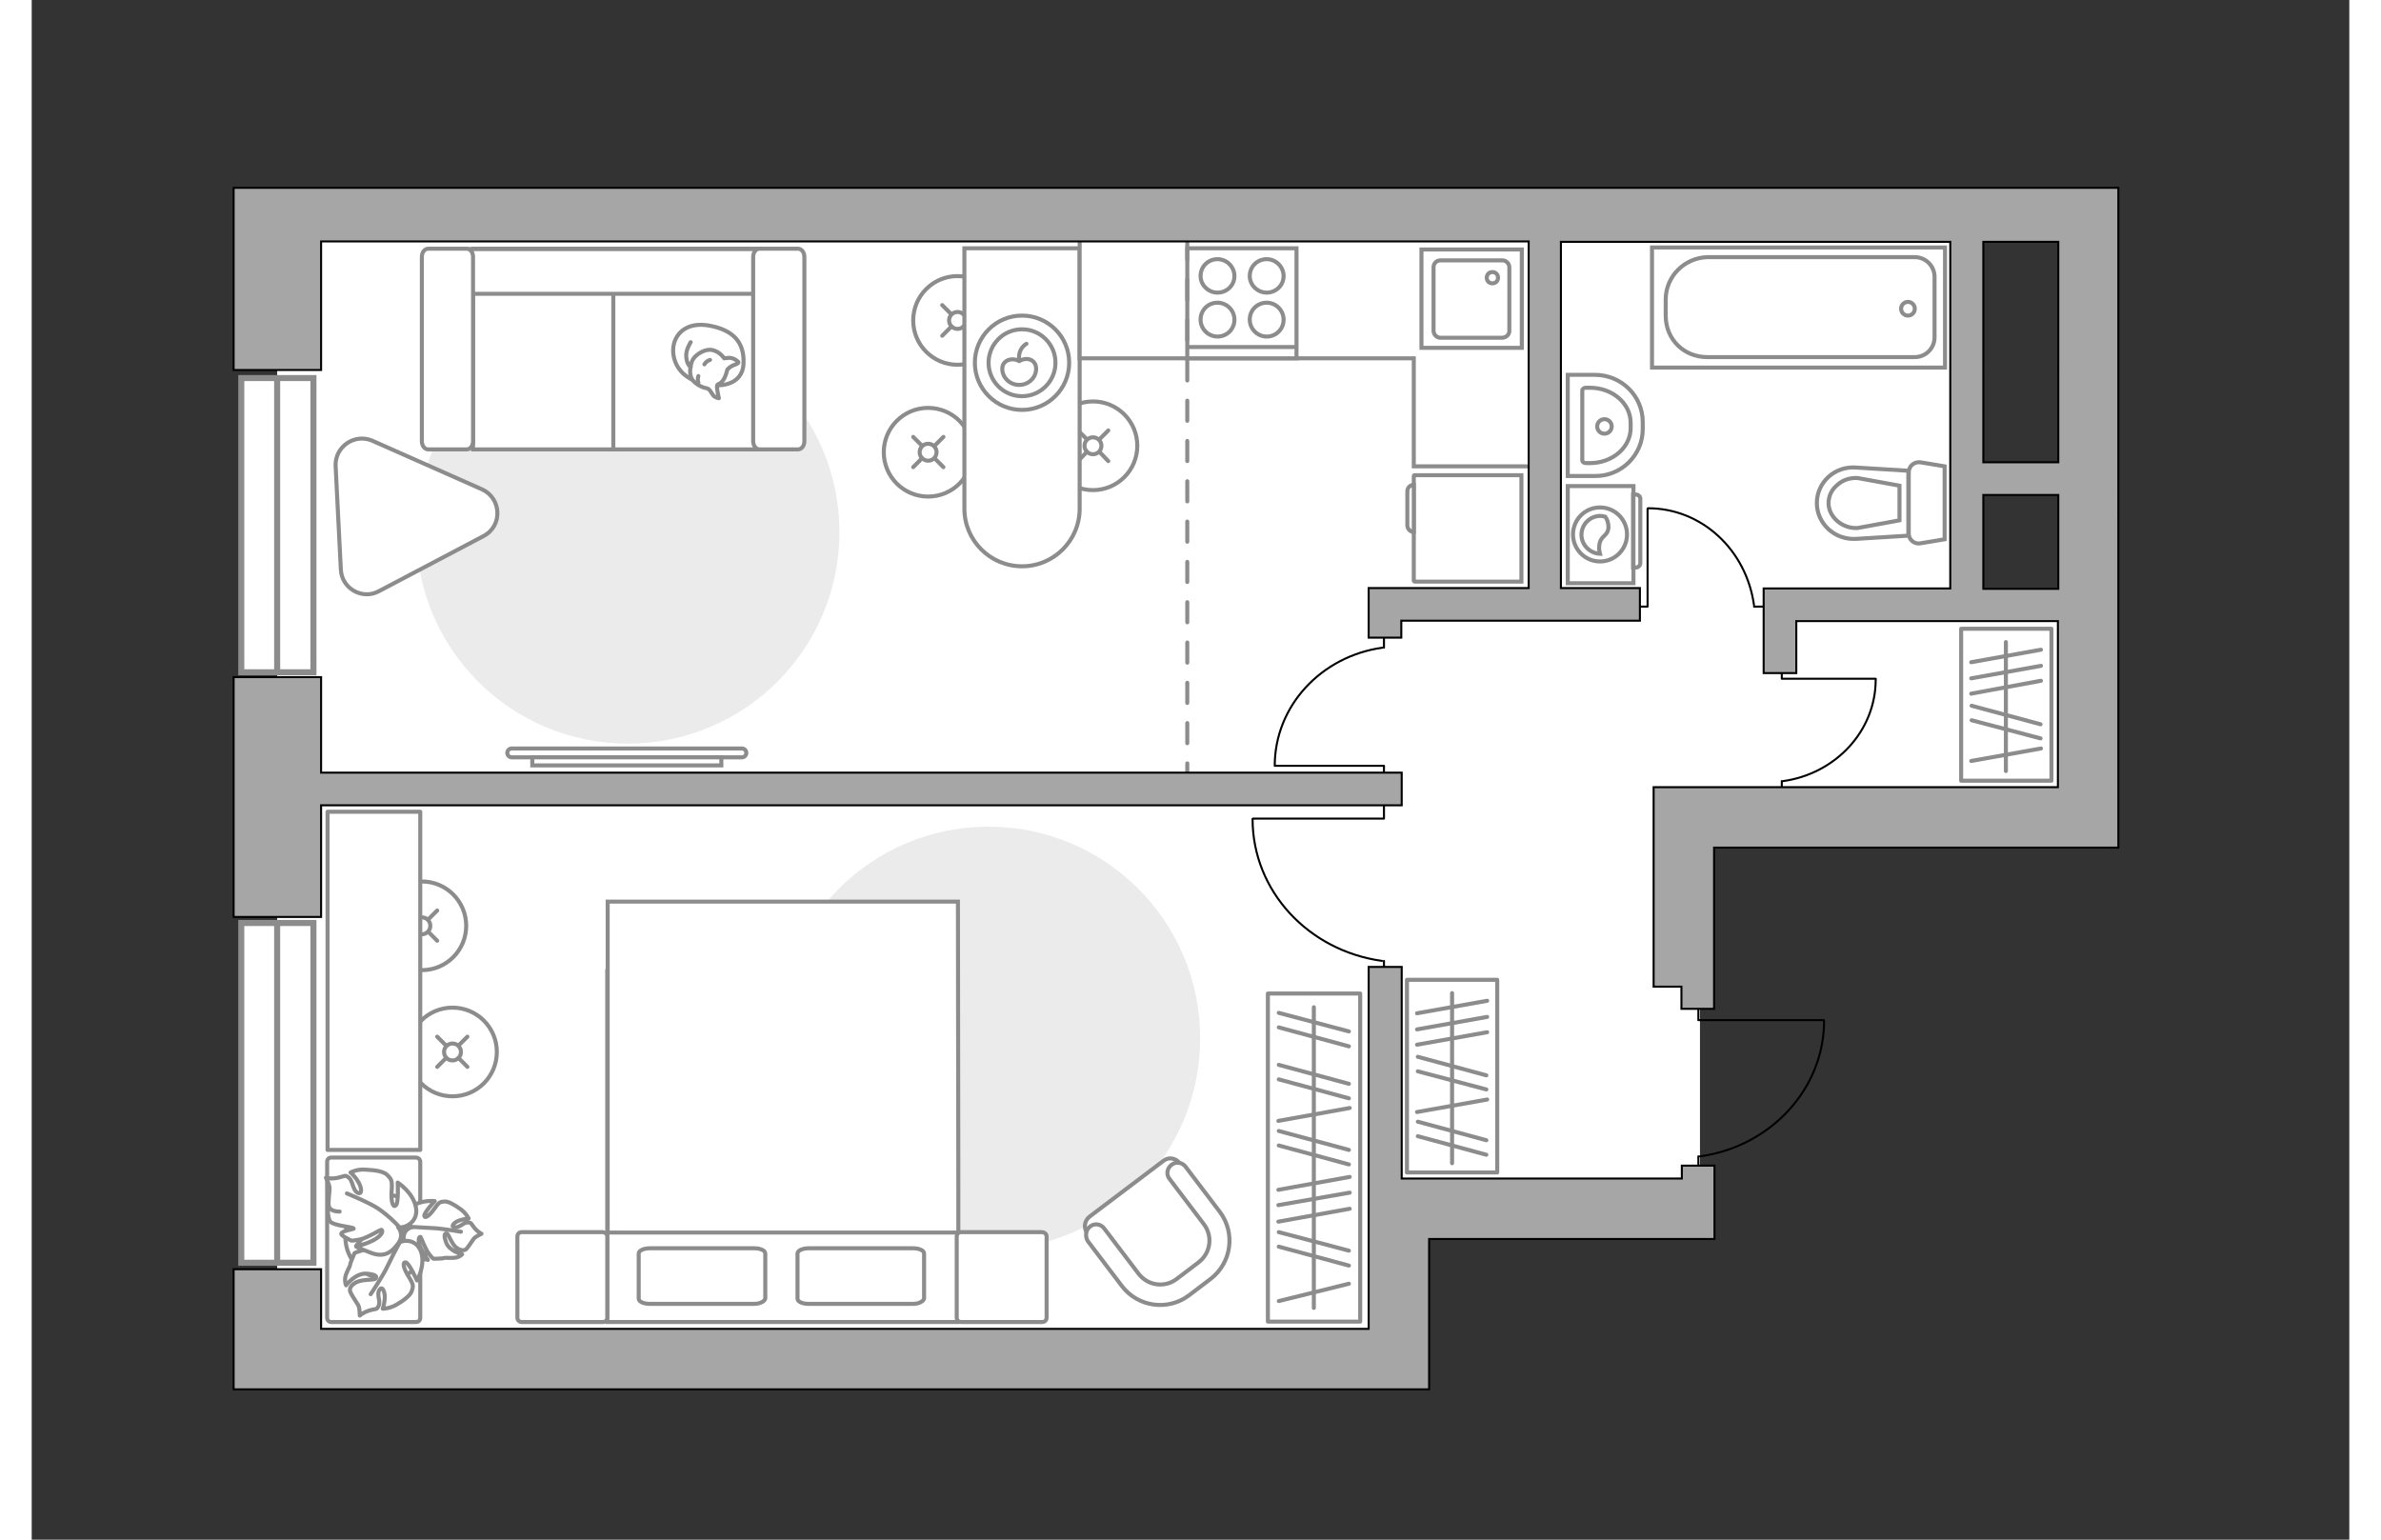 <?xml version="1.0" encoding="utf-8"?>
<!-- Generator: Adobe Illustrator 28.2.0, SVG Export Plug-In . SVG Version: 6.00 Build 0)  -->
<svg version="1.1" id="Слой_1" xmlns="http://www.w3.org/2000/svg" xmlns:xlink="http://www.w3.org/1999/xlink" x="0px" y="0px"
	 viewBox="0 0 575 382" style="enable-background:new 0 0 575 382;" xml:space="preserve" width="883" height="571">
<rect x="0" y="0" width="575" height="382" fill="#333333" stroke="none"/>
<style type="text/css">
	.st0{fill:#FFFFFF;}
	.st1{fill:#EBEBEB;}
	.st2{fill:#FFFFFF;stroke:#8C8C8C;stroke-miterlimit:10;}
	.st3{fill:#FFFFFF;stroke:#8C8C8C;stroke-linecap:round;stroke-linejoin:round;stroke-miterlimit:10;}
	.st4{fill:none;stroke:#8C8C8C;stroke-linecap:round;stroke-linejoin:round;stroke-miterlimit:10;}
	.st5{fill:none;stroke:#000000;stroke-width:0.5;stroke-linecap:round;stroke-linejoin:round;stroke-miterlimit:10;}
	.st6{fill:#FFFFFF;stroke:#8C8C8C;stroke-linecap:round;stroke-miterlimit:10;}
	.st7{fill:none;stroke:#8C8C8C;stroke-linecap:round;stroke-miterlimit:10;}
	.st8{fill:#FFFFFF;stroke:#8C8C8C;stroke-width:1.5;stroke-linecap:round;stroke-miterlimit:10;}
	.st9{fill:none;stroke:#8C8C8C;stroke-width:1.5;stroke-linecap:round;stroke-miterlimit:10;}
	.st10{fill-rule:evenodd;clip-rule:evenodd;fill:#FFFFFF;fill-opacity:0.1;stroke:#8C8C8C;stroke-miterlimit:10;}
	.st11{fill:none;stroke:#8C8C8C;stroke-linecap:round;stroke-miterlimit:10;stroke-dasharray:5,5;}
	.st12{fill:#A6A6A6;stroke:#000000;stroke-width:0.5;stroke-miterlimit:10;}
</style>
<g id="bg_1_">
	<rect x="60.9" y="53.9" class="st0" width="415.2" height="149"/>
	<rect x="431.4" y="150.1" class="st0" width="78.9" height="55.2"/>
	<rect x="60.9" y="184.7" class="st0" width="280.3" height="152.5"/>
	<rect x="316.6" y="188.6" class="st0" width="97.3" height="109.6"/>
</g>
<g id="furniture_1_">
	<path id="Vector_3_" class="st1" d="M147.9,79.5c-29,0-52.5,23.5-52.5,52.5s23.5,52.5,52.5,52.5s52.5-23.5,52.5-52.5
		S176.9,79.5,147.9,79.5z"/>
	<path id="Vector_2_" class="st1" d="M237.4,205.1c-29,0-52.5,23.5-52.5,52.5s23.5,52.5,52.5,52.5s52.5-23.5,52.5-52.5
		S266.4,205.1,237.4,205.1z"/>
	<g>
		<path id="Vector_8_2_" class="st2" d="M342.9,118.1v26c0,0.1,0.1,0.2,0.2,0.2h26.5v-26.4h-26.5C343,117.9,342.9,117.9,342.9,118.1
			z"/>
		<path id="Vector_9_2_" class="st2" d="M342.9,132v-11.7c-0.9,0-1.6,0.7-1.6,1.6v8.6C341.4,131.3,342.1,132,342.9,132z"/>
	</g>
	<g>
		<rect x="306.7" y="246.5" class="st3" width="22.9" height="81.4"/>
		<line class="st4" x1="309.3" y1="303.1" x2="327" y2="299.9"/>
		<line class="st4" x1="309.3" y1="278.1" x2="327" y2="274.9"/>
		<line class="st4" x1="309.3" y1="299" x2="327" y2="295.9"/>
		<line class="st4" x1="309.3" y1="295.2" x2="327" y2="292"/>
		<line class="st4" x1="309.4" y1="309.3" x2="326.8" y2="314"/>
		<line class="st4" x1="309.4" y1="305.7" x2="326.8" y2="310.3"/>
		<line class="st4" x1="309.4" y1="284.2" x2="326.8" y2="288.9"/>
		<line class="st4" x1="309.4" y1="280.6" x2="326.8" y2="285.3"/>
		<line class="st4" x1="309.4" y1="322.8" x2="326.8" y2="318.5"/>
		<line class="st4" x1="309.4" y1="267.8" x2="326.8" y2="272.5"/>
		<line class="st4" x1="309.4" y1="264.2" x2="326.8" y2="268.9"/>
		<line class="st4" x1="309.4" y1="254.9" x2="326.8" y2="259.6"/>
		<line class="st4" x1="309.4" y1="251.3" x2="326.8" y2="255.9"/>
		<line class="st4" x1="318.1" y1="324.5" x2="318.1" y2="249.9"/>
	</g>
	<g>
		<rect x="341.2" y="243.1" class="st3" width="22.4" height="47.8"/>
		<line class="st4" x1="361.1" y1="248.3" x2="343.7" y2="251.4"/>
		<line class="st4" x1="361.1" y1="272.8" x2="343.7" y2="275.9"/>
		<line class="st4" x1="361.1" y1="252.3" x2="343.7" y2="255.4"/>
		<line class="st4" x1="361.1" y1="256.1" x2="343.7" y2="259.2"/>
		<line class="st4" x1="360.9" y1="266.8" x2="343.9" y2="262.2"/>
		<line class="st4" x1="360.9" y1="270.3" x2="343.9" y2="265.8"/>
		<line class="st4" x1="360.9" y1="282.9" x2="343.9" y2="278.3"/>
		<line class="st4" x1="360.9" y1="286.5" x2="343.9" y2="281.9"/>
		<line class="st4" x1="352.4" y1="246.4" x2="352.4" y2="288.6"/>
	</g>
	<g>
		<rect x="478.7" y="156" class="st3" width="22.4" height="37.7"/>
		<line class="st4" x1="498.5" y1="161.2" x2="481.2" y2="164.3"/>
		<line class="st4" x1="498.5" y1="185.7" x2="481.2" y2="188.8"/>
		<line class="st4" x1="498.5" y1="165.2" x2="481.2" y2="168.3"/>
		<line class="st4" x1="498.5" y1="168.9" x2="481.2" y2="172.1"/>
		<line class="st4" x1="498.4" y1="179.7" x2="481.3" y2="175.1"/>
		<line class="st4" x1="498.4" y1="183.2" x2="481.3" y2="178.7"/>
		<line class="st4" x1="489.8" y1="159.3" x2="489.8" y2="191.3"/>
	</g>
	<g>
		<path id="Vector_37_2_" class="st2" d="M262.4,301.9l18.4-13.9c1.2-1,3.1-0.7,4,0.6l9.6,12.7c3.5,4.6,2.6,11.2-2,14.8l-6.1,4.6
			c-4.6,3.5-11.2,2.6-14.8-2l-9.6-12.7C260.9,304.6,261.2,302.9,262.4,301.9z"/>
		<path id="Vector_38_2_" class="st2" d="M262.6,304.3c1.1-0.9,2.7-0.6,3.5,0.5l8.5,11.2c2.3,3,6.5,3.6,9.5,1.3l5.4-4.1
			c3-2.3,3.6-6.5,1.3-9.5l-8.5-11.2c-0.9-1.1-0.6-2.7,0.5-3.5c1.1-0.9,2.7-0.6,3.5,0.5l8.5,11.2c3.9,5.2,2.9,12.6-2.3,16.6l-5.4,4.1
			c-5.2,3.9-12.6,2.9-16.6-2.3l-8.5-11.2C261.3,306.7,261.5,305.1,262.6,304.3z"/>
	</g>
	<g>
		<polyline class="st5" points="400.9,126.2 400.9,150.5 396.9,150.5 		"/>
		<line class="st5" x1="430.9" y1="150.5" x2="427.3" y2="150.5"/>
		<path class="st5" d="M427.3,150.1c-1.9-13.6-12.9-24-26.3-24"/>
	</g>
	<g>
		<polyline class="st5" points="457.5,168.4 434.2,168.4 434.2,164.6 		"/>
		<line class="st5" x1="434.2" y1="197.2" x2="434.2" y2="193.8"/>
		<path class="st5" d="M434.5,193.8c13-1.8,23-12.4,23-25.2"/>
	</g>
	<g>
		<polyline class="st5" points="308.5,190 335.5,190 335.5,194.4 		"/>
		<line class="st5" x1="335.5" y1="156.7" x2="335.5" y2="160.7"/>
		<path class="st5" d="M335.1,160.7c-15.1,2.1-26.7,14.4-26.7,29.3"/>
	</g>
	<g>
		<polyline class="st5" points="303,203.1 335.5,203.1 335.5,197.8 		"/>
		<line class="st5" x1="335.5" y1="243.2" x2="335.5" y2="238.4"/>
		<path class="st5" d="M335,238.4c-18.2-2.5-32.1-17.3-32.1-35.2"/>
	</g>
	<g>
		<path class="st2" d="M119.1,187.9c-0.6,0-1.1-0.5-1.1-1.1s0.5-1.1,1.1-1.1h57.1c0.6,0,1.1,0.5,1.1,1.1s-0.5,1.1-1.1,1.1H119.1z"/>
		<rect x="124.2" y="187.9" class="st2" width="46.9" height="2"/>
	</g>
	<g>
		<circle class="st6" cx="222.4" cy="112.2" r="11"/>
		<line class="st7" x1="218.7" y1="108.4" x2="220.9" y2="110.6"/>
		<circle class="st6" cx="222.4" cy="112.2" r="2.1"/>
		<line class="st7" x1="224" y1="113.7" x2="226.2" y2="115.9"/>
		<line class="st7" x1="226.2" y1="108.4" x2="224" y2="110.6"/>
		<line class="st7" x1="220.9" y1="113.7" x2="218.7" y2="115.9"/>
	</g>
	<g>
		<circle class="st6" cx="96.8" cy="229.7" r="11"/>
		<line class="st7" x1="93.1" y1="225.9" x2="95.3" y2="228.1"/>
		<circle class="st6" cx="96.8" cy="229.7" r="2.1"/>
		<line class="st7" x1="98.4" y1="231.2" x2="100.6" y2="233.4"/>
		<line class="st7" x1="100.6" y1="225.9" x2="98.4" y2="228.1"/>
		<line class="st7" x1="95.3" y1="231.2" x2="93.1" y2="233.4"/>
	</g>
	<g>
		<circle class="st6" cx="104.4" cy="261" r="11"/>
		<line class="st7" x1="100.6" y1="257.2" x2="102.8" y2="259.4"/>
		<circle class="st6" cx="104.4" cy="261" r="2.1"/>
		<line class="st7" x1="105.9" y1="262.5" x2="108.1" y2="264.7"/>
		<line class="st7" x1="108.1" y1="257.2" x2="105.9" y2="259.4"/>
		<line class="st7" x1="102.8" y1="262.5" x2="100.6" y2="264.7"/>
	</g>
	<g>
		<circle class="st6" cx="229.7" cy="79.5" r="11"/>
		<line class="st7" x1="225.9" y1="75.7" x2="228.1" y2="77.9"/>
		<circle class="st6" cx="229.7" cy="79.5" r="2.1"/>
		<line class="st7" x1="231.2" y1="81" x2="233.5" y2="83.3"/>
		<line class="st7" x1="233.5" y1="75.7" x2="231.3" y2="77.9"/>
		<line class="st7" x1="228.2" y1="81" x2="225.9" y2="83.3"/>
	</g>
	<g>
		<circle class="st6" cx="263.3" cy="110.6" r="11"/>
		<line class="st7" x1="259.6" y1="106.8" x2="261.8" y2="109"/>
		<circle class="st6" cx="263.3" cy="110.6" r="2.1"/>
		<line class="st7" x1="264.9" y1="112.1" x2="267.1" y2="114.4"/>
		<line class="st7" x1="267.1" y1="106.8" x2="264.9" y2="109"/>
		<line class="st7" x1="261.8" y1="112.1" x2="259.6" y2="114.4"/>
	</g>
	<g>
		<path class="st2" d="M245.7,140.5L245.7,140.5c-7.9,0-14.3-6.4-14.3-14.3V61.6H260v64.6C260,134.1,253.6,140.5,245.7,140.5z"/>
		<circle class="st4" cx="245.7" cy="90" r="11.7"/>
		<circle class="st4" cx="245.7" cy="90" r="8.3"/>
		<path class="st4" d="M249.2,91.5c0,2.2-1.9,4-4.2,4s-4.2-1.8-4.2-4s2.5-2.9,4.2-1.9C247,88.4,249.2,89.3,249.2,91.5z"/>
		<path class="st4" d="M246.8,85.3c0,0-2.2,1.1-1.8,4.1"/>
	</g>
	<g>
		<g>
			<path id="Vector_98_2_" class="st2" d="M142.8,240.9h86.9V328h-86.9L142.8,240.9z"/>
			<path id="Vector_99_2_" class="st2" d="M229.8,223.7h-86.9v82.1h76.7h10.3v-11.1L229.8,223.7z"/>
			<path id="Vector_100_2_" class="st4" d="M179.2,323.5h-25.8c-1.5,0-2.8-0.5-2.8-1.3V311c0-0.7,1.2-1.3,2.8-1.3h25.8
				c1.5,0,2.8,0.5,2.8,1.3v11.2C181.8,322.9,180.7,323.5,179.2,323.5z"/>
			<path id="Vector_101_2_" class="st4" d="M218.6,323.5h-25.8c-1.5,0-2.8-0.5-2.8-1.3V311c0-0.7,1.2-1.3,2.8-1.3h25.8
				c1.5,0,2.8,0.5,2.8,1.3v11.2C221.2,322.9,220.1,323.5,218.6,323.5z"/>
		</g>
		<path id="Vector_5_8_" class="st3" d="M142.8,306.8v20.1c0,0.6-0.4,1.1-1.1,1.1h-20.1c-0.6,0-1.1-0.4-1.1-1.1v-20.1
			c0-0.6,0.4-1.1,1.1-1.1h20.1C142.4,305.8,142.8,306.2,142.8,306.8z"/>
		<path id="Vector_5_5_" class="st3" d="M96.4,288.3v38.6c0,0.7-0.4,1.1-1.1,1.1H74.4c-0.7,0-1.1-0.4-1.1-1.1v-38.6
			c0-0.7,0.4-1.1,1.1-1.1h20.9C96,287.2,96.4,287.7,96.4,288.3z"/>
		<path id="Vector_5_7_" class="st3" d="M251.8,306.8v20.1c0,0.6-0.4,1.1-1.1,1.1h-20.1c-0.6,0-1.1-0.4-1.1-1.1v-20.1
			c0-0.6,0.4-1.1,1.1-1.1h20.1C251.4,305.8,251.8,306.2,251.8,306.8z"/>
	</g>
	<path id="Vector_5_3_" class="st3" d="M96.4,285.3h-23v-83.9h23V285.3z"/>
	<g>
		<path id="Vector_60_3_" class="st2" d="M98.6,305.7c0.7,5.7-3.4,10.9-9.1,11.6s-10.9-3.4-11.6-9.1s3.4-10.9,9.1-11.6
			S97.9,300,98.6,305.7z"/>
		<path class="st3" d="M94.3,304.5c0,0-1.8,0.3-2,2.3s0.2,4,3,4.9s3,0.9,3,0.9s-1.8-2.5-2.2-4.1c-0.3-1.6,0.3-1.7,0.4-1.6
			s1.1,2.9,2,4.1s1.2,1.3,1.2,1.3s2.3,0,2.7-0.2c0.3-0.1,1.9,0.1,2.9-0.1s1.5-0.8,1.5-0.8s-3.3-0.8-4-3c-0.8-2.2-0.1-2.3,0.3-2.1
			c0.4,0.3,1.1,2.5,2.2,3.4c1.1,0.8,1.9,0.8,2.4,0.5c0.5-0.4,1.6-2.2,2-2.7s1.9-1.2,1.9-1.2s-0.9-0.4-1.8-1.5s-0.6-1.3-1.7-1.3
			c-1,0-2,1.4-3.2,1.2c-1.1-0.2,0-1.3,1.2-1.7c1.2-0.4,2.3-0.5,2.3-0.5s-0.6-1.3-2-2.3s-3-2-4-1.9c-1.1,0.1-1.3,0.1-2.5,1.8
			c-1.2,1.7-2.3,2.5-2.5,1.8s2.6-3.7,2.6-3.7s-3.4-0.4-5.7,1.4C91.8,301,93,303.8,94.3,304.5z"/>
		<path class="st4" d="M106.5,305.6c0,0-4.7-0.8-6.9-0.9c-1.4-0.1-4.2-0.2-5.3-0.3c-1.6-0.1-3.3,0.3-4.7,1.1"/>
		<path class="st3" d="M90.9,308.5c0,0,0.6-2.1-1.5-3.2s-4.4-1.6-6.6,1s-2.3,2.8-2.3,2.8s3.5-0.8,5.4-0.4s1.7,1.1,1.5,1.2
			s-3.6-0.2-5.3,0.3c-1.7,0.5-2,0.7-2,0.7s-1.1,2.5-1.1,2.9s-1,1.9-1.2,3.1s0.2,2,0.2,2s2.3-3.1,5.1-2.9c2.8,0.2,2.6,1,2.1,1.3
			s-3.2,0.1-4.6,0.8c-1.4,0.7-1.8,1.6-1.6,2.3c0.2,0.7,1.6,2.7,2,3.4c0.4,0.6,0.4,2.6,0.4,2.6s0.8-0.8,2.5-1.3
			c1.6-0.5,1.7,0,2.2-1.2c0.5-1.1-0.6-2.8,0.2-3.9c0.7-1.1,1.4,0.6,1.3,2.1s-0.5,2.6-0.5,2.6s1.7,0,3.4-1c1.7-1,3.5-2.3,3.8-3.4
			c0.4-1.2,0.5-1.5-0.8-3.6s-1.6-3.6-0.7-3.5c0.8,0.1,2.8,4.5,2.8,4.5s2-3.5,1.1-6.8C95.7,307.4,92.2,307.4,90.9,308.5z"/>
		<path class="st4" d="M84.1,321.1c0,0,3.1-4.6,4.2-7c0.7-1.5,2.2-4.4,2.8-5.5c0.8-1.7,1.2-3.6,1-5.5"/>
		<g>
			<path class="st3" d="M76.4,300.6c-1.7,0-2.5-0.6-2.7-1.4s0.2-3.4,0.2-4.3c0.1-0.8-0.9-2.7-0.9-2.7s1.2,0.4,3,0s1.7-0.8,2.7,0
				s0.9,3,2.1,3.7c1.3,0.7,1.1-1.3,0.2-2.7c-0.8-1.4-1.9-2.3-1.9-2.3s1.6-0.9,3.8-0.7c2.2,0.1,4.5,0.4,5.4,1.4s1.2,1.2,1,3.8
				s0.3,4.3,1,3.7c0.8-0.5,0.5-5.7,0.5-5.7s3.7,2.3,4.5,6s-2.6,5.4-4.4,5.1c0,0,1.6,1.7,0.1,3.9c-1.5,2.1-3.4,3.8-6.9,2.4
				c-3.4-1.3-3.6-1.5-3.6-1.5s3.8-1,5.4-2.3s1-1.9,0.8-1.9s-3.4,2-5.2,2.4c-1.9,0.4-2.2,0.3-2.2,0.3s-2.6-1.2-2.5-1.7
				c0.2-0.8,3.2-1.1,3.1-1.3c-0.2-0.4-5-0.7-5.8-1.7s-0.6-3.9-0.6-3.9"/>
			<path class="st4" d="M78.2,296.1c0,0,6.2,2.5,8.4,4.2c1.5,1.1,3.5,2.8,4.7,4.3"/>
		</g>
	</g>
	<g>
		<path id="Vector_55_2_" class="st2" d="M109.5,61.7h36v49.8h-36V61.7z"/>
		<path id="Vector_56_2_" class="st2" d="M144.3,61.7h36v49.8h-36V61.7z"/>
		<path id="Vector_57_2_" class="st2" d="M103.2,72.9l-3.4-11.1h85.6v11.1H103.2z"/>
		<path id="Vector_58_2_" class="st2" d="M109.5,63.7v45.8c0,1.1-0.7,2-1.6,2h-9.5c-0.9,0-1.6-0.9-1.6-2V63.7c0-1.1,0.7-2,1.6-2h9.5
			C108.8,61.7,109.5,62.6,109.5,63.7z"/>
		<path id="Vector_59_2_" class="st2" d="M191.7,63.7v45.8c0,1.1-0.7,2-1.6,2h-9.5c-0.9,0-1.6-0.9-1.6-2V63.7c0-1.1,0.7-2,1.6-2h9.5
			C191,61.7,191.7,62.6,191.7,63.7z"/>
		<g>
			<path class="st3" d="M170.3,95.6c0,0,6,0.2,6.3-5.3s-2.7-8.6-9-9.6c-6.3-0.9-9.2,3.5-8.3,7.8S164.2,95.5,170.3,95.6z"/>
			<path class="st3" d="M172.6,91.7c0,0,0.6-0.8,1.8-1.2s0.9-0.7,0.9-0.7s-1.1-1.2-2.6-1c-0.9,0.1-0.9,0.1-0.9,0.1s-1.1-1.8-3.2-2.1
				c-2.1-0.2-4.4,1.6-4.8,2.9c-0.5,1.4-0.7,3.3,0.1,4.5c0.8,1.1,2.5,2,3.5,2.1c1.1,0.2,1.3,1.8,2.2,2.2c0.9,0.4,0.9,0.3,0.9,0.3
				s-0.7-2.8-0.4-3.3C170.4,95.1,171.7,95.4,172.6,91.7z"/>
			<path class="st3" d="M166.9,90.4c0,0,0.4-0.8,1.4-1.1"/>
			<path class="st3" d="M165.4,93.3c0,0-0.3,0.9,0,1.6"/>
			<path class="st4" d="M163.5,91c0,0-0.9-0.3-1.1-2.4c-0.2-1.8,1.1-3.7,1.1-3.7"/>
		</g>
	</g>
	<polyline class="st2" points="373.1,115.7 342.9,115.7 342.9,88.9 260,88.9 260,51.6 	"/>
	<path class="st3" d="M75.4,115.6l1.3,25.7c0.2,4.7,5.3,7.6,9.4,5.4l26-13.7c4.8-2.5,4.5-9.4-0.4-11.6l-27.3-12.1
		C80,107.5,75.2,110.9,75.4,115.6z"/>
</g>
<g id="windows_1_">
	<g>
		<rect x="52" y="93.8" class="st8" width="17.9" height="73"/>
		<line class="st9" x1="60.9" y1="166.2" x2="60.9" y2="94.3"/>
	</g>
	<g>
		<rect x="52" y="229" class="st8" width="17.9" height="84.3"/>
		<line class="st9" x1="60.9" y1="312.6" x2="60.9" y2="229.7"/>
	</g>
</g>
<g id="plan">
	<g>
		<path id="wc_3_" class="st2" d="M453,118.6"/>
		<g id="Group_26_2_">
			<path id="Vector_130_2_" class="st2" d="M465.7,117.2v15.2c0,1.5,1.4,2.7,2.9,2.4l6-1v-18.1l-6-1
				C467.1,114.5,465.7,115.6,465.7,117.2z"/>
			<path id="Vector_131_2_" class="st2" d="M442.9,124.8c0,5.1,4.4,9.2,9.7,8.9l13-0.8v-16.1l-13-0.8
				C447.3,115.6,442.9,119.7,442.9,124.8z"/>
			<path id="Vector_132_2_" class="st2" d="M463.4,129.1L453,131c-1.8,0.1-3.6-0.5-5-1.7s-2.2-2.8-2.2-4.5s0.8-3.4,2.2-4.5
				c1.3-1.2,3.1-1.8,5-1.7l10.4,1.9V129.1z"/>
		</g>
	</g>
	<g>
		<path class="st2" d="M397.4,120.6v24.1h-16.3v-24.1H397.4z"/>
		<path class="st10" d="M399.1,123.7v16c0,0.6-0.5,1.1-1.1,1.1h-0.7v-18.1h0.7C398.6,122.7,399.1,123.2,399.1,123.7z"/>
	</g>
	<g>
		<circle class="st2" cx="389.1" cy="132.6" r="6.7"/>
		<path class="st2" d="M391.2,130.9c-0.2,2.3-2.1,1.9-2.3,4.6c-0.1,0.9,0.1,1.5,0.2,1.9c-2.5-0.1-4.6-2.2-4.6-4.7
			c0-2.6,2.1-4.7,4.7-4.7c0.4,0,0.8,0.1,1.2,0.2C390.8,128.7,391.2,129.6,391.2,130.9z"/>
	</g>
	<g>
		<path id="Vector_134_2_" class="st2" d="M399.7,106.5v-1.8c0-6.5-5.3-11.7-11.9-11.7h-6.7v25.1h6.7
			C394.4,118.2,399.7,112.9,399.7,106.5z"/>
		<path id="Vector_133_2_" class="st2" d="M396.7,106.2v-1.3c0-4.8-4.5-8.7-10.1-8.7h-1c-0.5,0-0.9,0.3-0.9,0.7v17.3
			c0,0.4,0.4,0.7,0.9,0.7h1C392.2,114.9,396.7,111,396.7,106.2z"/>
		<circle class="st2" cx="390.2" cy="105.8" r="1.8"/>
	</g>
	<g>
		<g>
			<path id="Vector_135_1_" class="st2" d="M402,91.2h72.7V61.4H402V91.2z"/>
			<path id="Vector_136_1_" class="st2" d="M405.4,74.3v4c0,6,4.6,10.3,10.3,10.3h51.5c2.7,0,4.9-2.2,4.9-4.9v-15
				c0-2.7-2.2-4.9-4.9-4.9h-51.5C410,64,405.4,68.6,405.4,74.3z"/>
		</g>
		<circle class="st2" cx="465.5" cy="76.6" r="1.7"/>
	</g>
	<g>
		<path id="Vector_142_2_" class="st2" d="M313.8,61.6h-27.1v27.3h27.1V61.6z"/>
		<g id="Group_28_2_">
			<g id="Group_29_2_">
				<path id="Vector_143_2_" class="st2" d="M294.2,72.6c2.3,0,4.2-1.8,4.2-4.1c0-2.3-1.9-4.2-4.2-4.2c-2.3,0-4.2,1.8-4.2,4.2
					C290,70.7,291.9,72.6,294.2,72.6z"/>
				<path id="Vector_144_2_" class="st2" d="M294.2,83.5c2.3,0,4.2-1.8,4.2-4.2c0-2.3-1.9-4.2-4.2-4.2c-2.3,0-4.2,1.8-4.2,4.2
					C290,81.6,291.9,83.5,294.2,83.5z"/>
			</g>
			<g id="Group_30_2_">
				<path id="Vector_145_2_" class="st2" d="M306.4,72.6c2.3,0,4.2-1.8,4.2-4.1c0-2.3-1.9-4.2-4.2-4.2c-2.3,0-4.2,1.8-4.2,4.2
					C302.2,70.7,304.1,72.6,306.4,72.6z"/>
				<path id="Vector_146_2_" class="st2" d="M306.4,83.5c2.3,0,4.2-1.8,4.2-4.2c0-2.3-1.9-4.2-4.2-4.2c-2.3,0-4.2,1.8-4.2,4.2
					C302.2,81.6,304.1,83.5,306.4,83.5z"/>
			</g>
		</g>
		<path id="Vector_147_2_" class="st2" d="M286.7,86.1h26.8"/>
	</g>
	<g>
		<g id="Group_27_2_">
			<path id="Vector_140_2_" class="st2" d="M344.8,61.9v24.4h24.9V61.9H344.8z"/>
		</g>
		<path id="Vector_141_2_" class="st2" d="M366.6,82.1V66.3c0-0.9-0.8-1.7-1.7-1.7h-15.4c-1,0-1.7,0.8-1.7,1.7v15.8
			c0,0.9,0.8,1.7,1.7,1.7h15.4C365.9,83.7,366.6,83,366.6,82.1z"/>
		<path id="Vector_139_2_" class="st2" d="M361,68.9c0-0.8,0.6-1.4,1.4-1.4s1.4,0.6,1.4,1.4s-0.6,1.4-1.4,1.4S361,69.7,361,68.9z"/>
	</g>
	<g>
		<polyline class="st5" points="444.6,253.1 413.5,253.1 413.5,248 		"/>
		<line class="st5" x1="413.5" y1="291.6" x2="413.5" y2="286.9"/>
		<path class="st5" d="M413.9,286.9c17.4-2.4,30.8-16.6,30.8-33.7"/>
	</g>
	<line class="st11" x1="286.7" y1="194.4" x2="286.7" y2="54.3"/>
	<g>
		<path class="st12" d="M202.4,46.6L202.4,46.6H50.1l0,0v45.2h21.7V59.9h118.3l0,0h181.3v86h-38l0,0h-1.7v12.3h8.1V154H399v-8.1
			h-19.6V60H476v86h-46.3v8.1l0,0V167h8.1v-12.9h64.9v41.2h-98.1l0,0h-2.2v49.5h6.9v5.5h8.1v-5.5l0,0v-34.5h85.3h15v-15V60V46.6l0,0
			H202.4z M484.2,146.1v-23.3h18.6v23.3H484.2z M502.8,114.7h-18.6V60h18.6V114.7z"/>
		<polygon class="st12" points="50.1,168 50.1,227.5 71.8,227.5 71.8,199.8 339.9,199.8 339.9,191.7 71.8,191.7 71.8,168 		"/>
		<polygon class="st12" points="409.4,289.2 409.4,292.4 339.9,292.4 339.9,239.9 331.7,239.9 331.7,292.8 331.7,301.6 331.7,329.7 
			71.8,329.7 71.8,314.9 50.1,314.9 50.1,344.7 71.8,344.7 71.8,344.7 346.7,344.7 346.7,342.1 346.7,329.7 346.7,307.4 
			417.5,307.4 417.5,292.4 417.5,292.4 417.5,289.2 		"/>
	</g>
</g>
<g id="points">
	<path id="r1" class="st4" d="M195,266.5"/>
	<path id="r2" class="st4" d="M205.7,144.7"/>
	<path id="k1" class="st4" d="M313.8,118.6"/>
	<path id="s1" class="st4" d="M423.1,110.1"/>
	<path id="h1" class="st4" d="M373.1,213.3"/>
</g>
</svg>
